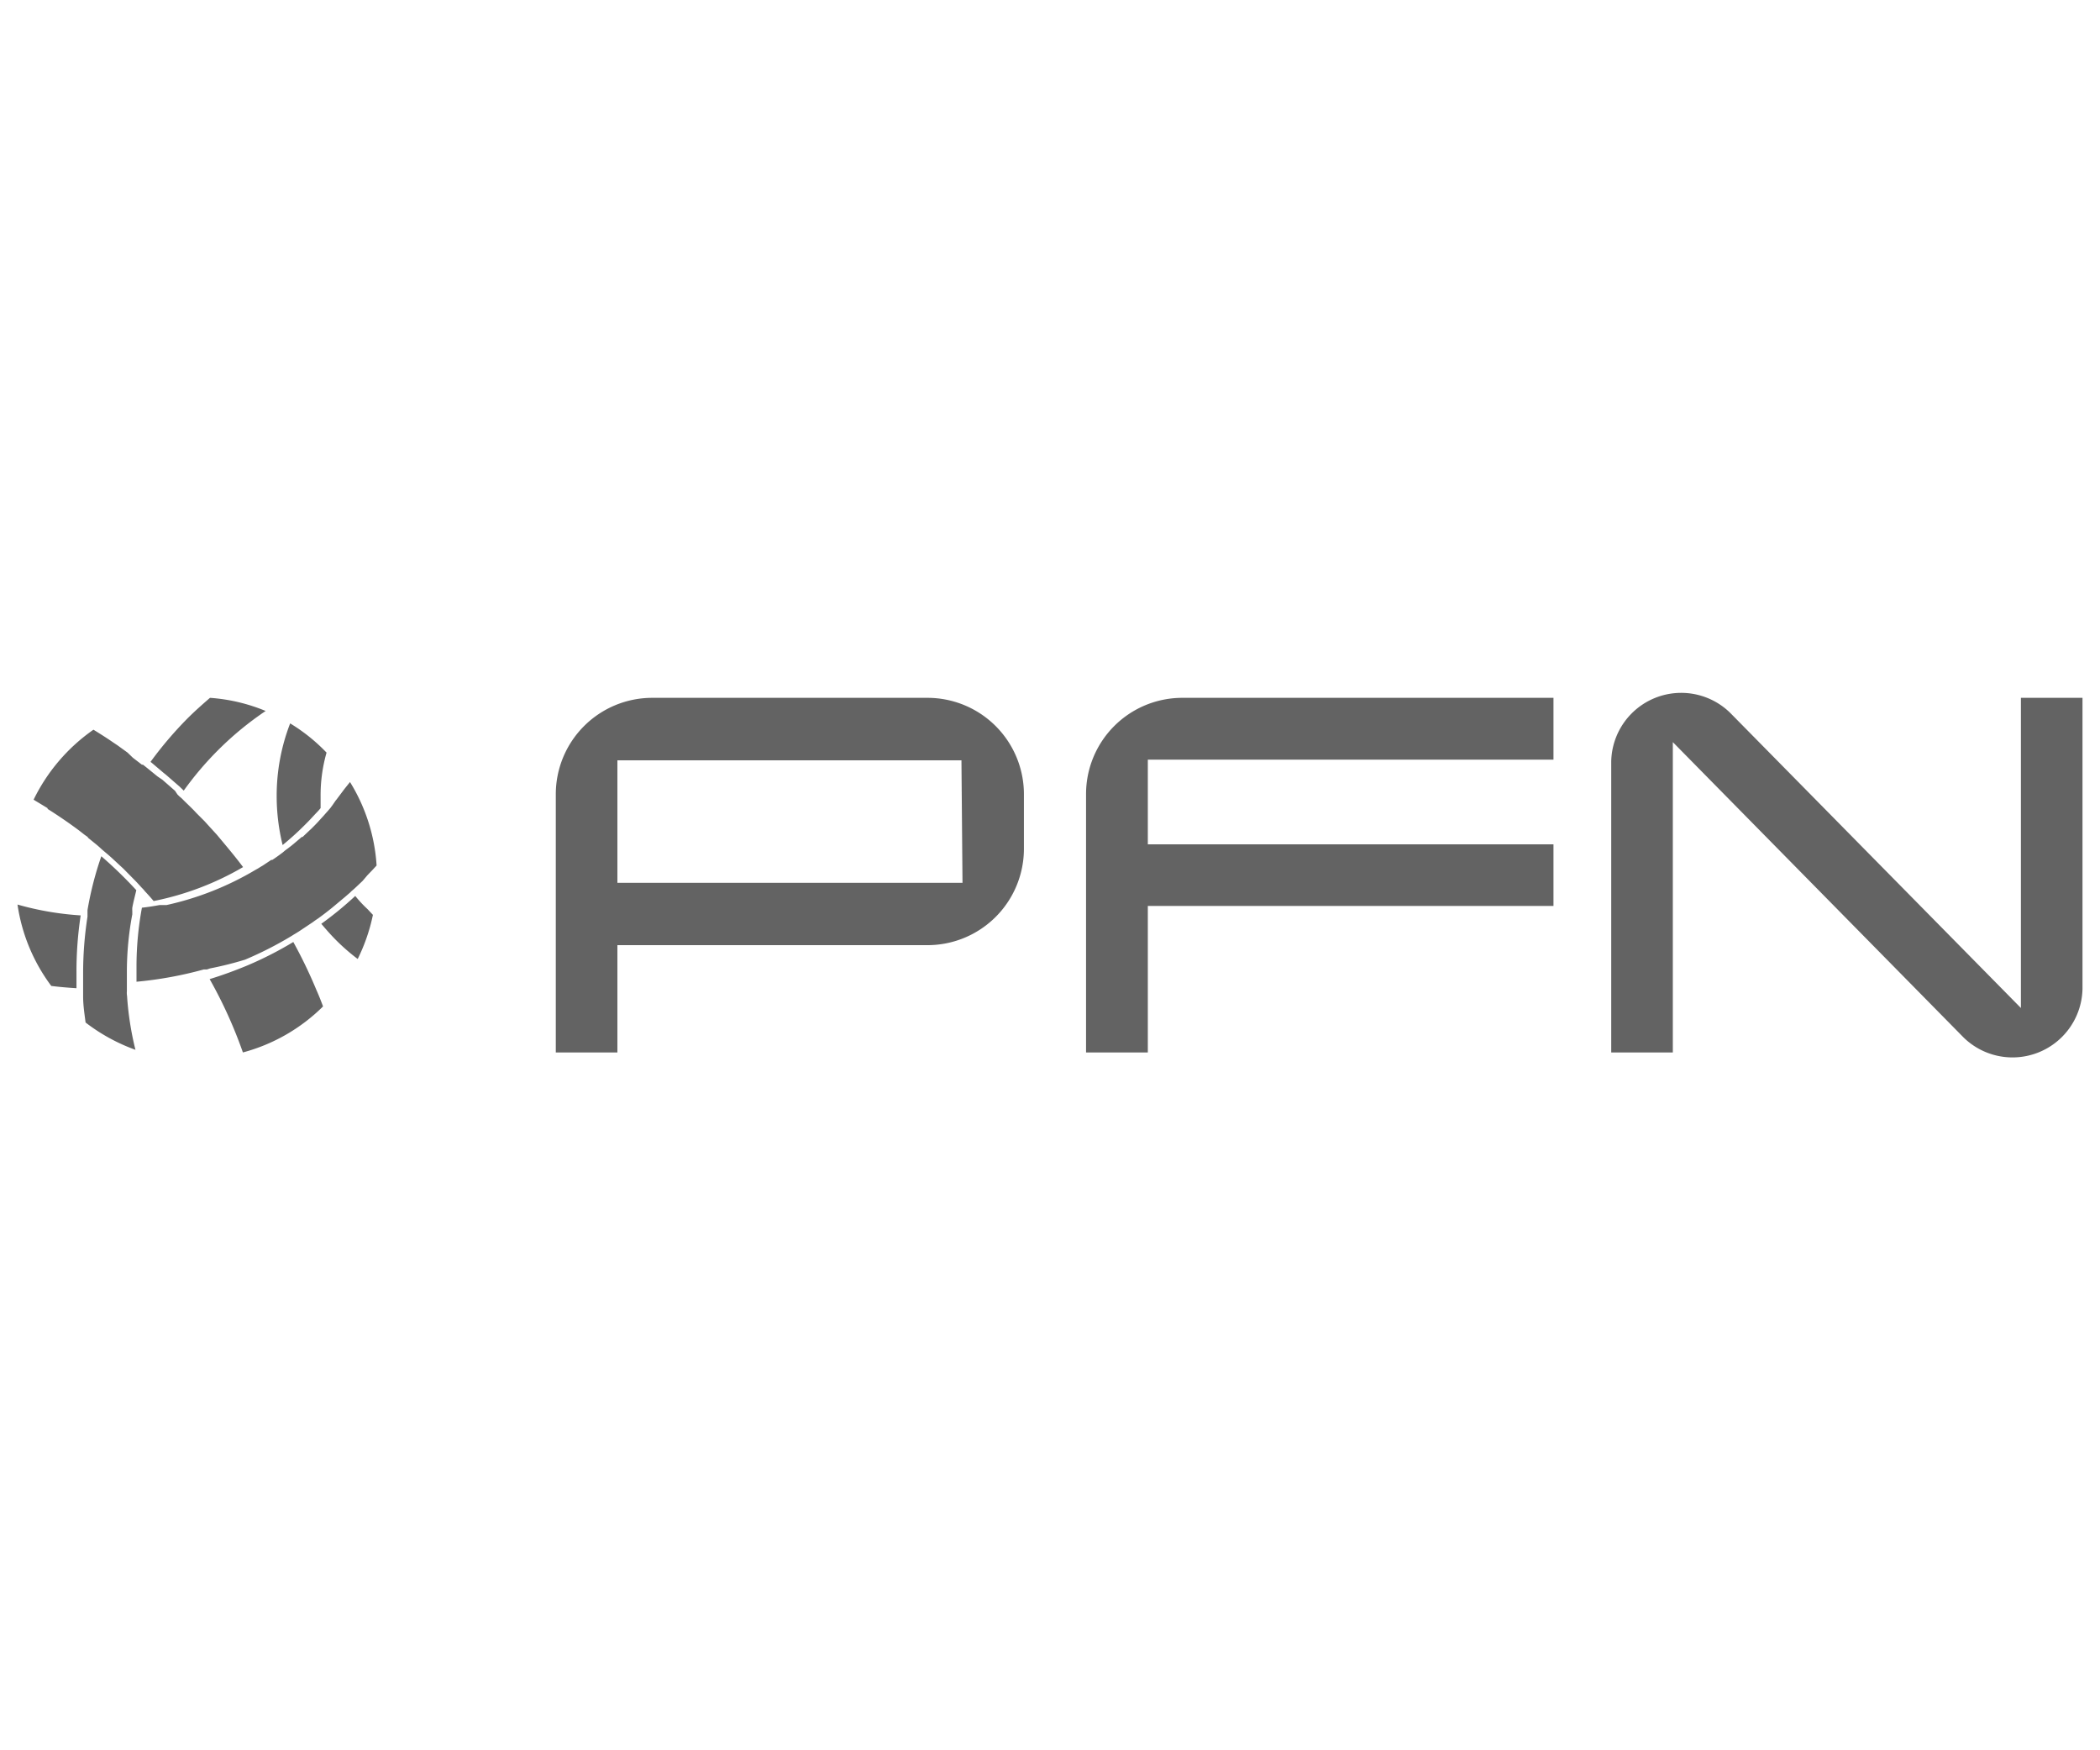 <?xml version="1.0" encoding="UTF-8"?> <svg xmlns="http://www.w3.org/2000/svg" id="Vrstva_1" data-name="Vrstva 1" viewBox="0 0 120 100"><defs><style>.cls-1{fill:none;}.cls-2{fill:#636363;}</style></defs><rect class="cls-1" width="120" height="100"></rect><path class="cls-2" d="M7.25,56.63c0-.06,0-.12,0-.18q0-.47,0-.93a17.71,17.71,0,0,1,.31-3.28l0-.19a1.29,1.29,0,0,1,0-.19c.06-.33.15-.66.23-1a24.58,24.58,0,0,0-2-1.94A19,19,0,0,0,5,52l0,.19,0,.18a21,21,0,0,0-.25,3.2c0,.32,0,.64,0,1v.19c0,.06,0,.12,0,.18,0,.5.08,1,.14,1.48a10.53,10.53,0,0,0,2.85,1.56,17.49,17.49,0,0,1-.48-3.08A1.1,1.1,0,0,1,7.25,56.63ZM9.34,44.15l.15.12.77.67.24.23a18.44,18.44,0,0,1,2-2.35,18.24,18.24,0,0,1,2.68-2.2A10.15,10.15,0,0,0,12,39.87c-.44.38-.88.77-1.29,1.18a21.76,21.76,0,0,0-2.11,2.48h0l.08.06ZM17.55,47h0c.18-.18.35-.37.52-.55h0a3.33,3.33,0,0,0,.25-.28c0-.23,0-.45,0-.68A8.87,8.87,0,0,1,18.66,43a10.17,10.17,0,0,0-2.08-1.67,11.47,11.47,0,0,0-.77,4.16,11.71,11.71,0,0,0,.34,2.79A16.76,16.76,0,0,0,17.55,47ZM2.71,46.21c.62.39,1.22.8,1.81,1.24l.32.25.2.14H5l0,0,.53.43.07.06.08.07h0l.13.12.07.06.33.28.17.15,0,0,.14.13.28.26.25.23,0,0,.64.65,0,0,.07.07.14.15,0,0,.11.12.1.11a1.54,1.54,0,0,1,.17.19c.17.18.34.37.5.56a16.51,16.51,0,0,0,5.11-1.94c-.47-.63-1-1.25-1.49-1.84l-.52-.57-.19-.21-.1-.1h0l-.36-.36-.15-.16,0,0-.17-.17-.37-.36-.16-.16-.14-.12-.1-.1,0,0L10,45.18l-.72-.63L9,44.36l-.59-.48,0,0-.15-.12-.09-.07-.06,0-.52-.4L7.29,43l-.58-.42-.27-.18,0,0c-.36-.25-.73-.48-1.1-.71a10.44,10.44,0,0,0-3.42,4l.81.49Zm14.05,7.61a20.61,20.61,0,0,1-2.65,1.35c-.7.29-1.41.55-2.13.77a26,26,0,0,1,1.9,4.19,10.26,10.26,0,0,0,4.58-2.63c-.12-.32-.24-.63-.38-.94A27.6,27.6,0,0,0,16.76,53.82ZM1,51.68a10.23,10.23,0,0,0,1.93,4.65c.47.06.95.1,1.44.13,0-.31,0-.63,0-.94a21.41,21.41,0,0,1,.24-3.22A17,17,0,0,1,1,51.68Zm19.3-.49h0a19.76,19.76,0,0,1-1.94,1.59h0c.27.32.55.64.84.93a11.56,11.56,0,0,0,1.24,1.08,10.44,10.44,0,0,0,.87-2.52L21,51.94C20.74,51.7,20.51,51.45,20.3,51.19Zm-.62-6.11-.45.6-.05.06L19,46l-.11.15-.11.13-.07.08,0,0,0,0-.09.1-.14.16,0,0-.11.12-.1.11h0c-.15.17-.31.33-.47.49l0,0h0l-.13.12-.38.36-.05,0,0,0-.09.08-.39.33,0,0-.11.09,0,0-.21.16-.16.12-.07.06h0l-.06.05,0,0c-.2.15-.39.29-.59.42l-.06,0-.39.26-.09.06h0l-.12.07-.16.1-.16.09a17.14,17.14,0,0,1-5.07,2l-.2,0-.2,0c-.32.06-.64.11-1,.15a18.42,18.42,0,0,0-.31,3.33c0,.3,0,.6,0,.9a22,22,0,0,0,3.84-.7l.18,0,.18-.06A20,20,0,0,0,14,54.83a20.78,20.78,0,0,0,2.62-1.33l.16-.1.15-.09.16-.1h0l.78-.52.15-.11.15-.1c.28-.2.55-.41.81-.62l.73-.61L20,51l0,0,.09-.09.13-.11h0l.14-.13.18-.17,0,0,.18-.17L21,50l.27-.28.25-.27A10.28,10.28,0,0,0,20,44.68Zm42.38.3V60.13h3.53V51.76H88.77V48.24H65.59V43.4H88.77V39.87H67.57A5.5,5.5,0,0,0,62.06,45.38Zm53.42-5.51V57.59L98.86,40.72a4,4,0,0,0-6.79,2.79V60.13h3.52V42.4l16.62,16.88A4,4,0,0,0,119,56.49V39.87ZM53,39.87H37.27a5.51,5.51,0,0,0-5.51,5.52V60.13h3.52V54H53a5.51,5.51,0,0,0,5.51-5.5V45.38A5.51,5.51,0,0,0,53,39.87Zm2,10.57H35.28v-7H54.94Z"></path></svg> 